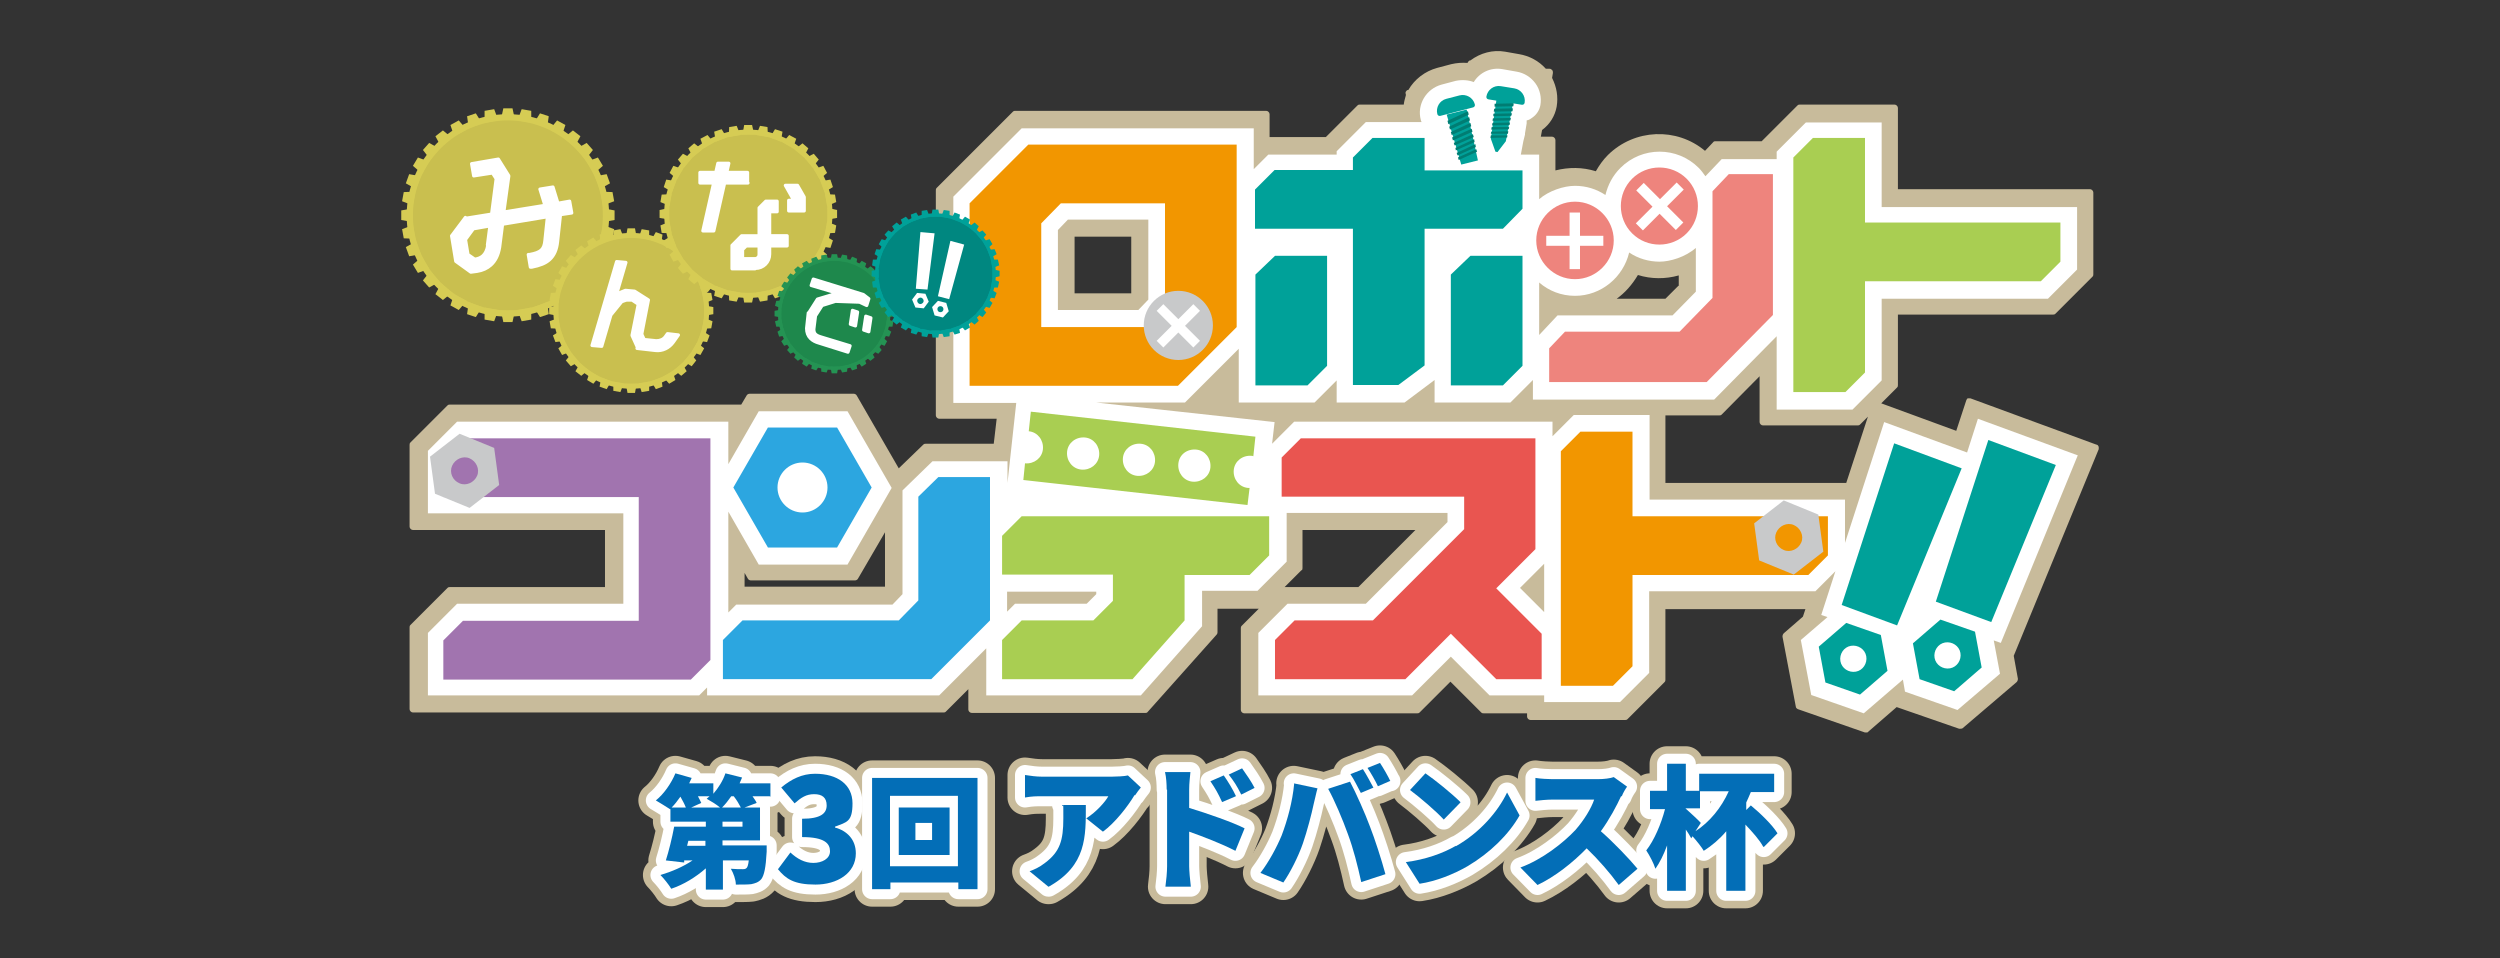 <?xml version="1.0" encoding="UTF-8"?>
<svg xmlns="http://www.w3.org/2000/svg" id="_レイヤー_1" data-name="レイヤー 1" version="1.1" viewBox="0 0 600 230">
  <rect x="0" y="0" width="600" height="230" fill="#333333" stroke="none"/>
  <defs>
    <style>
      .cls-1 {
        fill: #1e884c;
      }

      .cls-1, .cls-2, .cls-3, .cls-4, .cls-5, .cls-6, .cls-7, .cls-8, .cls-9, .cls-10, .cls-11, .cls-12, .cls-13, .cls-14, .cls-15, .cls-16, .cls-17 {
        stroke-width: 0px;
      }

      .cls-2 {
        fill: #d6cc54;
      }

      .cls-3 {
        fill: #2ca6e0;
      }

      .cls-4 {
        fill: #a174af;
      }

      .cls-5 {
        fill: #e95550;
      }

      .cls-6 {
        fill: #f29600;
      }

      .cls-7 {
        fill: #c8c9ca;
      }

      .cls-8 {
        fill: #00a199;
      }

      .cls-18 {
        stroke-width: .8px;
      }

      .cls-18, .cls-19 {
        stroke: #fff;
      }

      .cls-18, .cls-19, .cls-20 {
        stroke-linejoin: round;
      }

      .cls-18, .cls-16 {
        fill: #fff;
      }

      .cls-9 {
        fill: #008780;
      }

      .cls-19 {
        stroke-width: 4.8px;
      }

      .cls-19, .cls-20 {
        fill: none;
        stroke-linecap: round;
      }

      .cls-10 {
        fill: #c9bf4f;
      }

      .cls-20 {
        stroke: #c8bb9b;
        stroke-width: 8.4px;
      }

      .cls-11 {
        fill: #a9ce52;
      }

      .cls-12 {
        fill: #249353;
      }

      .cls-13 {
        fill: #c8bb9b;
      }

      .cls-14 {
        fill: #ee847d;
      }

      .cls-15 {
        fill: #036eb7;
      }

      .cls-17 {
        fill: #007d73;
      }
    </style>
  </defs>
  <g>
    <path class="cls-13" d="M503.6,107.1c0-.2-.3-.4-.5-.4l-30.2-11.1c-.2,0-.4,0-.6,0-.2,0-.3.3-.4.5l-2.4,7.3-18-6.6,3.8-3.8c.2-.2.2-.4.2-.6v-16.9h37.2c.2,0,.4,0,.6-.2l8.9-8.9c.2-.2.2-.4.2-.6v-19.6c0-.4-.4-.8-.8-.8h-46.1v-19.5c0-.4-.4-.8-.8-.8h-22.7c-.2,0-.4,0-.6.2l-8.6,8.6h-11.1c-.2,0-.4,0-.6.3l-1.9,2c-6.8-5.7-16.9-5.3-23.3,1-1.2,1.2-2.1,2.5-2.9,3.9-3.2-1-6.5-1-9.7-.2v-7.3c0-.4-.4-.8-.8-.8h-2.7l.3-1.6s0,0,0,0c1.9-1.4,3.1-3.4,3.5-5.6.4-2.4,0-4.7-1.1-6.9l.2-1.2c0-.2,0-.5-.2-.7-.2-.2-.4-.3-.6-.3h-.9c-1.7-1.9-4-3.1-6.4-3.5l-3.4-.6c-2.9-.5-5.9.3-8.3,2.1-.1,0-.3,0-.4.2-.1,0-.2.2-.3.4-1.3-.1-2.6,0-3.9.3l-3.4.9c-2.9.8-5.4,2.7-6.9,5.3h-.1c-.2,0-.4.2-.5.4-.1.2-.1.4,0,.6v.3c-.2.7-.4,1.4-.5,2.2h-10.5c-.2,0-.4,0-.6.2l-7.6,7.6h-13.5v-5.5c0-.4-.4-.8-.8-.8h-60.2c-.2,0-.4,0-.6.2l-18.3,18.3c-.2.2-.2.4-.2.6v54c0,.4.4.8.8.8h13.8l-.7,6h-16.3c-.2,0-.4,0-.6.2l-5.9,5.7-10.1-17.5c-.1-.2-.4-.4-.7-.4h-25c-.3,0-.6.2-.7.4l-1.3,2.2c0,0-.2,0-.3,0h-69.6c-.2,0-.4,0-.6.2l-8.9,8.9c-.2.2-.2.4-.2.6v19.6c0,.4.4.8.8.8h46.1v13.7h-37.2c-.2,0-.4,0-.6.2l-8.9,8.9c-.2.2-.2.4-.2.6v19.6c0,.4.4.8.8.8h127.3c.2,0,.4,0,.6-.2l5.4-5.4v4.9c0,.4.4.8.8.8h41.7c.2,0,.4,0,.6-.3l16.5-18.5c.1-.1.2-.3.2-.5v-5.7h9.9l-4.1,4.1c-.2.2-.2.4-.2.6v19.6c0,.4.4.8.8.8h41.5c.2,0,.4,0,.6-.2l7.4-7.4,7.4,7.4c.2.2.4.2.6.2h10.4v.8c0,.4.4.8.8.8h22.7c.2,0,.4,0,.6-.2l8.9-8.9c.2-.2.2-.4.2-.6v-16.9h33.6l-.6,1.8-4.6,4c-.2.2-.3.5-.3.8l3.2,16.8c0,.3.3.5.5.6l16.1,5.6c0,0,.2,0,.3,0,.2,0,.4,0,.5-.2l6.8-5.9,15,5.2c.3,0,.6,0,.8-.1l13-11.1c.2-.2.3-.5.3-.8l-1-5.5,20.4-49.6c0-.2,0-.4,0-.6ZM443.1,115.9h-43.4v-16.2h12.9c.2,0,.4,0,.6-.2l9.1-9.2v11c0,.4.4.8.8.8h22.7c.2,0,.4,0,.6-.2l1.9-1.9-5.2,15.9ZM403,68.4l-3.3,3.3h-11.7c2.1-1.5,3.8-3.5,5.1-5.7,3.2,1,6.6,1,9.8.1v2.3ZM257.9,70.4v-13.6h0c0,0,13.6,0,13.6,0v13.6h0c0,0-13.6,0-13.6,0ZM312.4,136.9c.2-.2.2-.4.2-.6v-9.1h27.1l-13.7,13.7h-17.7l4.1-4.1ZM212.4,127.5v13.3h0c0,0-33.7,0-33.7,0v-3.3l.8,1.4c.1.2.4.4.7.4h25c.3,0,.6-.2.7-.4l6.7-11.5Z"></path>
    <path class="cls-16" d="M498.7,109.3l-24-8.8-2.6,8.1-19.9-7.3-9.4,29v-10.4h-46.9v-20.3h-18.2l-5.1,5.1v-3.5h-62l-5.3,5.3.6-5.2-42.9-4.7h21.4l12.9-12.9v12.9h18.2l5.3-5.3v5.3h16.3l7.2-5.4v5.4h18.2l5.4-5.4v4.7h43.5l15-15.2v17.6h18.2l7-7v-19.6h39.9l7-7v-15h-46.9v-20.3h-18.2l-7,7v1.8h-13.2l-3.9,4.1c-.5-.7-1-1.4-1.6-2h0c-5.2-5.2-13.6-5.2-18.8,0-1.9,1.9-3,4.1-3.6,6.5-2.1-1.4-4.6-2.2-7.3-2.2s-6.3,1.2-8.6,3.2v-10.7h-4.4l.6-3.2.2-.8h0l.2-.8v-.3h0l.2-1.2h0l.2-1.2v-.7c.6-.1,1-.4,1.4-.7,1-.7,1.7-1.8,1.9-3,.3-1.8-.1-3.7-1.2-5.2-1.1-1.5-2.7-2.5-4.5-2.8l-3.4-.6c-2.8-.5-5.5.8-6.9,3.1-1.3-.5-2.8-.6-4.3-.3l-3.4.9c-3.7,1-6,4.8-5,8.5,0,.2.1.3.2.5h-13.4l-7,7v.8h-16.4l-3.5,3.5v-9.8h-55.7l-16.4,16.4v49.5h15.1l-2.1,19.2v-5.2h-18l-7.2,7v24.9l-2.4,2.5h-37.5l-1.9,1.9v-24.2l7.3,12.7h21.3l10.6-18.4-10.6-18.4h-21.3l-7.3,12.7v-10.2h-65.1l-7,7v15h46.9v21.7h-39.9l-7,7v15h65.1l1.9-1.9v1.9h55.7l11.3-11.3v11.3h37.1l14.7-16.6v-8.5h13.3l7-7v-11.7h38.6v2.2l-19.6,19.6h-18.8l-7,7v15h36.9l9.3-9.3,9.3,9.3h13.1v1.6h18.2l7-7v-19.6h39.9l4.8-4.8-3.4,10.5,1.5.5-6.4,5.5,2.5,13.2,12.6,4.4,9.4-8.1.5,2.9,12.6,4.4,10.2-8.7-1.5-8,1.7.6,18.5-45.1ZM275.6,52.7v19.2l-2.4,2.5h-19.3v-19.2l2.4-2.5h19.3ZM407,70l-5.6,5.7h-27.6l-4.4,4.7v-12.6c2.3,2,5.3,3.2,8.6,3.2,6.3,0,11.6-4.5,13-10.4,2.2,1.5,4.8,2.2,7.3,2.2s6.2-1.1,8.7-3.3v10.6ZM241.6,142h21.5v.6l-2.3,2.3h-17.2l-1.9,1.9v-4.9ZM364.8,141.1l5.8-5.8v11.6l-5.8-5.8Z"></path>
    <g>
      <path class="cls-11" d="M300.4,109.4c.1,0,.2,0,.4.1l.5-4.7-53.9-6-.5,4.7s0,0,0,0c2.1.2,3.6,2.1,3.4,4.3-.2,2.1-2.1,3.6-4.3,3.4,0,0,0,0,0,0l-.4,4,53.8,6,.5-4.1c-.1,0-.3,0-.4,0-2.1-.2-3.6-2.1-3.4-4.3.2-2.1,2.1-3.6,4.3-3.4ZM259.5,112.7c-2.1-.2-3.6-2.1-3.4-4.3.2-2.1,2.1-3.6,4.3-3.4,2.1.2,3.6,2.1,3.4,4.3-.2,2.1-2.1,3.6-4.3,3.4ZM272.9,114.2c-2.1-.2-3.6-2.1-3.4-4.3.2-2.1,2.1-3.6,4.3-3.4,2.1.2,3.6,2.1,3.4,4.3-.2,2.1-2.1,3.6-4.3,3.4ZM286.2,115.6c-2.1-.2-3.6-2.1-3.4-4.3s2.1-3.6,4.3-3.4c2.1.2,3.6,2.1,3.4,4.3-.2,2.1-2.1,3.6-4.3,3.4Z"></path>
      <g>
        <path class="cls-8" d="M347.4,23.5h3.5c1.6,0,3,1.3,3,3h0c0,.4-.3.6-.6.6h-8.1c-.4,0-.6-.3-.6-.6h0c0-1.6,1.3-3,3-3Z" transform="translate(4.7 88) rotate(-14.5)"></path>
        <polygon class="cls-8" points="354.7 38.5 350.7 39.5 347.2 27.5 352 26.3 354.7 38.5"></polygon>
        <g>
          <polygon class="cls-17" points="352.5 27.5 347.6 29.8 347.4 29 352.3 26.7 352.5 27.5"></polygon>
          <polygon class="cls-17" points="352.8 28.9 348 31.1 347.8 30.4 352.6 28.1 352.8 28.9"></polygon>
          <polygon class="cls-17" points="353.1 30.3 348.4 32.4 348.2 31.7 352.9 29.5 353.1 30.3"></polygon>
          <polygon class="cls-17" points="353.4 31.6 348.7 33.7 348.5 33 353.2 30.9 353.4 31.6"></polygon>
          <polygon class="cls-17" points="353.7 32.9 349.1 34.9 348.9 34.3 353.5 32.2 353.7 32.9"></polygon>
          <polygon class="cls-17" points="353.9 34.1 349.4 36.1 349.3 35.5 353.8 33.4 353.9 34.1"></polygon>
          <polygon class="cls-17" points="354.2 35.3 349.8 37.3 349.6 36.7 354.1 34.6 354.2 35.3"></polygon>
          <polygon class="cls-17" points="354.5 36.4 350.1 38.4 349.9 37.8 354.3 35.8 354.5 36.4"></polygon>
        </g>
      </g>
      <g>
        <path class="cls-8" d="M359.7,20.6h3.5c1.6,0,3,1.3,3,3h0c0,.4-.3.6-.6.6h-8.1c-.4,0-.6-.3-.6-.6h0c0-1.6,1.3-3,3-3Z" transform="translate(8.2 -57.2) rotate(9.2)"></path>
        <polygon class="cls-8" points="359.2 23.6 357.8 33.3 358.9 36.4 359.4 36.5 361.4 33.9 363.2 24.3 359.2 23.6"></polygon>
        <g>
          <polygon class="cls-17" points="363.2 25.5 358.7 25.6 358.7 24.9 363.3 24.8 363.2 25.5"></polygon>
          <polygon class="cls-17" points="363 26.7 358.5 26.8 358.6 26.1 363.1 26 363 26.7"></polygon>
          <polygon class="cls-17" points="362.7 27.8 358.4 27.9 358.4 27.3 362.9 27.2 362.7 27.8"></polygon>
          <polygon class="cls-17" points="362.5 28.9 358.2 29 358.3 28.4 362.6 28.3 362.5 28.9"></polygon>
          <polygon class="cls-17" points="362.3 30 358.1 30.1 358.2 29.5 362.4 29.4 362.3 30"></polygon>
          <polygon class="cls-17" points="362.1 31 357.9 31.1 358 30.5 362.2 30.5 362.1 31"></polygon>
          <polygon class="cls-17" points="361.9 32.1 357.8 32.1 357.9 31.6 362 31.5 361.9 32.1"></polygon>
          <polygon class="cls-17" points="361.7 33 357.7 33.1 357.8 32.5 361.8 32.5 361.7 33"></polygon>
        </g>
      </g>
      <path class="cls-14" d="M378,48.4c-5.1,0-9.3,4.2-9.3,9.3s4.2,9.3,9.3,9.3,9.3-4.2,9.3-9.3-4.2-9.3-9.3-9.3ZM379.2,59v5.6h-2.5v-5.6h-5.6v-2.4h5.6v-5.6h2.5v5.6h5.6v2.4h-5.6Z"></path>
      <path class="cls-14" d="M404.8,42.9c-3.6-3.6-9.5-3.6-13.1,0-3.6,3.6-3.6,9.5,0,13.1,3.6,3.6,9.5,3.6,13.1,0s3.6-9.5,0-13.1ZM404,53.4l-1.8,1.8-3.9-3.9-4,4-1.7-1.7,4-4-3.9-3.9,1.8-1.8,3.9,3.9,4-4,1.7,1.7-4,4,3.9,3.9Z"></path>
      <path class="cls-3" d="M200.9,102.6h-16.6l-8.3,14.4,8.3,14.4h16.6l8.3-14.4-8.3-14.4ZM192.6,123c-3.3,0-6-2.7-6-6s2.7-6,6-6,6,2.7,6,6-2.7,6-6,6Z"></path>
      <path class="cls-6" d="M296.8,78.5l-14.1,14.1h-50v-43.8l14.1-14.1h50v43.8ZM274.9,78.5l4.7-4.8v-24.9h-25l-4.7,4.8v24.9h25Z"></path>
      <path class="cls-8" d="M324.7,37.8l4.7-4.7h12.5v7.8h23.5v9.2l-4.7,4.8h-18.8v32.8l-6.3,4.7h-10.9v-37.5h-23.5v-9.4l4.7-4.7h18.8v-3.1ZM301.3,65.9l4.7-4.5h12.5v26.4l-4.7,4.7h-12.5v-26.6ZM348.2,65.9l4.7-4.5h12.5v26.4l-4.7,4.7h-12.5v-26.6Z"></path>
      <path class="cls-14" d="M425.5,41.9v33.7l-15.9,16.1h-37.8v-8.1l3.8-4h27.5l7.9-8.1v-25.6l3.9-4.1h10.6Z"></path>
      <path class="cls-11" d="M430.4,37.8l4.7-4.7h12.5v20.3h46.9v9.4l-4.7,4.7h-42.2v21.9l-4.7,4.7h-12.5v-56.3Z"></path>
      <path class="cls-4" d="M111.1,149h42.2v-29.7h-46.9v-9.4l4.7-4.7h59.4v53.2l-4.7,4.7h-59.4v-9.4l4.7-4.7Z"></path>
      <path class="cls-3" d="M237.6,114.5v34.4l-14.1,14.1h-50v-9.4l4.7-4.7h37.5l4.7-4.8v-24.9l4.8-4.7h12.4Z"></path>
      <path class="cls-11" d="M240.5,128.6l4.7-4.7h59.4v9.4l-4.7,4.7h-15.6v10.9l-12.5,14.1h-31.3v-9.4l4.7-4.7h17.2l4.7-4.7v-6.3h-26.6v-9.4Z"></path>
      <path class="cls-5" d="M312.2,105.2h56.3v26.6l-9.4,9.4,10.9,10.9v10.9h-10.9l-10.9-10.9-10.9,10.9h-31.3v-9.4l4.7-4.7h18.8l21.9-21.9v-7.8h-43.8v-9.4l4.7-4.7Z"></path>
      <path class="cls-6" d="M374.6,108.3l4.7-4.7h12.5v20.3h46.9v9.4l-4.7,4.7h-42.2v21.9l-4.7,4.7h-12.5v-56.3Z"></path>
      <g>
        <path class="cls-8" d="M451.4,152.4l-8.3-2.9-6.6,5.7,1.6,8.6,8.3,2.9,6.6-5.7-1.6-8.6ZM441.7,158.7c-.3-1.7.8-3.4,2.5-3.7,1.7-.3,3.4.8,3.7,2.5.3,1.7-.8,3.4-2.5,3.7-1.7.3-3.4-.8-3.7-2.5Z"></path>
        <polygon class="cls-8" points="454.6 106.4 442 145.2 455.3 150.1 470.8 112.4 454.6 106.4"></polygon>
      </g>
      <g>
        <path class="cls-8" d="M474,151.6l-8.3-2.9-6.6,5.7,1.6,8.6,8.3,2.9,6.6-5.7-1.6-8.6ZM464.3,157.9c-.3-1.7.8-3.4,2.5-3.7,1.7-.3,3.4.8,3.7,2.5.3,1.7-.8,3.4-2.5,3.7-1.7.3-3.4-.8-3.7-2.5Z"></path>
        <polygon class="cls-8" points="477.2 105.6 464.6 144.4 477.9 149.3 493.4 111.6 477.2 105.6"></polygon>
      </g>
    </g>
    <path class="cls-7" d="M436.4,123.5l-8.3-3.4-7.1,5.5,1.2,8.9,8.3,3.4,7.1-5.5-1.2-8.9ZM428.1,132c-1.7-.7-2.5-2.6-1.8-4.2s2.6-2.5,4.2-1.8,2.5,2.6,1.8,4.2-2.6,2.5-4.2,1.8Z"></path>
    <path class="cls-7" d="M118.6,107.5l-8.3-3.4-7.1,5.5,1.2,8.9,8.3,3.4,7.1-5.5-1.2-8.9ZM110.3,116c-1.7-.7-2.5-2.6-1.8-4.2s2.6-2.5,4.2-1.8,2.5,2.6,1.8,4.2-2.6,2.5-4.2,1.8Z"></path>
    <g>
      <circle class="cls-7" cx="282.8" cy="78.1" r="8.3"></circle>
      <path class="cls-16" d="M288,74.6l-3.6,3.6,3.6,3.6-1.6,1.6-3.6-3.6-3.6,3.6-1.6-1.6,3.6-3.6-3.6-3.6,1.6-1.6,3.6,3.6,3.6-3.6,1.6,1.6Z"></path>
    </g>
    <g>
      <g>
        <circle class="cls-2" cx="121.9" cy="51.7" r="24.3"></circle>
        <circle class="cls-10" cx="121.9" cy="51.7" r="22.8"></circle>
        <g>
          <g>
            <polygon class="cls-2" points="123.6 28.8 120.2 28.8 120.8 26 123 26 123.6 28.8"></polygon>
            <polygon class="cls-2" points="120.2 74.5 123.6 74.5 123 77.3 120.8 77.3 120.2 74.5"></polygon>
          </g>
          <g>
            <polygon class="cls-2" points="119.6 28.9 116.3 29.5 116.3 26.6 118.6 26.2 119.6 28.9"></polygon>
            <polygon class="cls-2" points="124.2 74.4 127.5 73.8 127.5 76.7 125.2 77.1 124.2 74.4"></polygon>
          </g>
          <g>
            <polygon class="cls-2" points="115.7 29.6 112.5 30.8 112.1 27.9 114.2 27.2 115.7 29.6"></polygon>
            <polygon class="cls-2" points="128.1 73.7 131.3 72.5 131.7 75.4 129.6 76.1 128.1 73.7"></polygon>
          </g>
          <g>
            <polygon class="cls-2" points="112 31.1 109 32.7 108.1 30 110.1 28.9 112 31.1"></polygon>
            <polygon class="cls-2" points="131.9 72.2 134.8 70.6 135.7 73.3 133.7 74.4 131.9 72.2"></polygon>
          </g>
          <g>
            <polygon class="cls-2" points="108.5 33.1 105.9 35.3 104.5 32.7 106.3 31.3 108.5 33.1"></polygon>
            <polygon class="cls-2" points="135.3 70.2 137.9 68 139.3 70.6 137.5 72 135.3 70.2"></polygon>
          </g>
          <g>
            <polygon class="cls-2" points="105.5 35.7 103.3 38.3 101.5 36 103 34.3 105.5 35.7"></polygon>
            <polygon class="cls-2" points="138.3 67.6 140.5 65 142.3 67.3 140.8 69 138.3 67.6"></polygon>
          </g>
          <g>
            <polygon class="cls-2" points="103 38.8 101.3 41.7 99.1 39.8 100.3 37.8 103 38.8"></polygon>
            <polygon class="cls-2" points="140.8 64.5 142.5 61.6 144.7 63.5 143.5 65.5 140.8 64.5"></polygon>
          </g>
          <g>
            <polygon class="cls-2" points="101 42.3 99.9 45.4 97.4 44 98.2 41.8 101 42.3"></polygon>
            <polygon class="cls-2" points="142.8 61 143.9 57.9 146.4 59.3 145.6 61.5 142.8 61"></polygon>
          </g>
          <g>
            <polygon class="cls-2" points="99.7 46 99.1 49.3 96.5 48.3 96.9 46.1 99.7 46"></polygon>
            <polygon class="cls-2" points="144.1 57.3 144.7 54 147.4 55 147 57.2 144.1 57.3"></polygon>
          </g>
          <g>
            <polygon class="cls-2" points="99.1 50 99.1 53.3 96.3 52.8 96.3 50.5 99.1 50"></polygon>
            <polygon class="cls-2" points="144.7 53.3 144.7 50 147.5 50.5 147.5 52.8 144.7 53.3"></polygon>
          </g>
          <g>
            <polygon class="cls-2" points="99.1 54 99.7 57.3 96.9 57.2 96.5 55 99.1 54"></polygon>
            <polygon class="cls-2" points="144.7 49.3 144.1 46 147 46.1 147.4 48.3 144.7 49.3"></polygon>
          </g>
          <g>
            <polygon class="cls-2" points="99.9 57.9 101 61 98.2 61.5 97.4 59.3 99.9 57.9"></polygon>
            <polygon class="cls-2" points="143.9 45.4 142.8 42.3 145.6 41.8 146.4 44 143.9 45.4"></polygon>
          </g>
          <g>
            <polygon class="cls-2" points="101.3 61.6 103 64.5 100.3 65.5 99.1 63.5 101.3 61.6"></polygon>
            <polygon class="cls-2" points="142.5 41.7 140.8 38.8 143.5 37.8 144.7 39.8 142.5 41.7"></polygon>
          </g>
          <g>
            <polygon class="cls-2" points="103.3 65 105.5 67.6 103 69 101.5 67.3 103.3 65"></polygon>
            <polygon class="cls-2" points="140.5 38.3 138.3 35.7 140.8 34.3 142.3 36 140.5 38.3"></polygon>
          </g>
          <g>
            <polygon class="cls-2" points="105.9 68 108.5 70.2 106.3 72 104.5 70.6 105.9 68"></polygon>
            <polygon class="cls-2" points="137.9 35.3 135.3 33.1 137.5 31.3 139.3 32.7 137.9 35.3"></polygon>
          </g>
          <g>
            <polygon class="cls-2" points="109 70.6 112 72.2 110.1 74.4 108.1 73.3 109 70.6"></polygon>
            <polygon class="cls-2" points="134.8 32.7 131.9 31.1 133.7 28.9 135.7 30 134.8 32.7"></polygon>
          </g>
          <g>
            <polygon class="cls-2" points="112.5 72.5 115.7 73.7 114.2 76.1 112.1 75.4 112.5 72.5"></polygon>
            <polygon class="cls-2" points="131.3 30.8 128.1 29.6 129.6 27.2 131.7 27.9 131.3 30.8"></polygon>
          </g>
          <g>
            <polygon class="cls-2" points="116.3 73.8 119.6 74.4 118.6 77.1 116.3 76.7 116.3 73.8"></polygon>
            <polygon class="cls-2" points="127.5 29.5 124.2 28.9 125.2 26.2 127.5 26.6 127.5 29.5"></polygon>
          </g>
        </g>
      </g>
      <g>
        <circle class="cls-2" cx="151.5" cy="74.6" r="18.7"></circle>
        <circle class="cls-10" cx="151.5" cy="74.6" r="17.5"></circle>
        <g>
          <g>
            <polygon class="cls-2" points="152.8 57 150.2 57 150.6 54.8 152.4 54.8 152.8 57"></polygon>
            <polygon class="cls-2" points="150.2 92.1 152.8 92.1 152.4 94.3 150.6 94.3 150.2 92.1"></polygon>
          </g>
          <g>
            <polygon class="cls-2" points="149.7 57.1 147.2 57.5 147.2 55.3 148.9 55 149.7 57.1"></polygon>
            <polygon class="cls-2" points="153.3 92 155.8 91.6 155.8 93.8 154 94.1 153.3 92"></polygon>
          </g>
          <g>
            <polygon class="cls-2" points="146.7 57.6 144.3 58.5 143.9 56.3 145.6 55.7 146.7 57.6"></polygon>
            <polygon class="cls-2" points="156.3 91.5 158.7 90.6 159 92.8 157.4 93.4 156.3 91.5"></polygon>
          </g>
          <g>
            <polygon class="cls-2" points="143.8 58.7 141.6 60 140.9 57.9 142.4 57 143.8 58.7"></polygon>
            <polygon class="cls-2" points="159.1 90.4 161.4 89.1 162.1 91.2 160.6 92.1 159.1 90.4"></polygon>
          </g>
          <g>
            <polygon class="cls-2" points="141.2 60.3 139.2 62 138.1 60 139.5 58.9 141.2 60.3"></polygon>
            <polygon class="cls-2" points="161.8 88.8 163.7 87.2 164.8 89.1 163.5 90.2 161.8 88.8"></polygon>
          </g>
          <g>
            <polygon class="cls-2" points="138.9 62.3 137.2 64.3 135.8 62.6 137 61.2 138.9 62.3"></polygon>
            <polygon class="cls-2" points="164.1 86.8 165.7 84.8 167.1 86.5 166 87.9 164.1 86.8"></polygon>
          </g>
          <g>
            <polygon class="cls-2" points="136.9 64.7 135.7 66.9 134 65.5 134.9 63.9 136.9 64.7"></polygon>
            <polygon class="cls-2" points="166 84.4 167.3 82.2 169 83.6 168.1 85.2 166 84.4"></polygon>
          </g>
          <g>
            <polygon class="cls-2" points="135.5 67.3 134.6 69.8 132.7 68.6 133.3 67 135.5 67.3"></polygon>
            <polygon class="cls-2" points="167.5 81.8 168.4 79.3 170.3 80.5 169.7 82.1 167.5 81.8"></polygon>
          </g>
          <g>
            <polygon class="cls-2" points="134.4 70.2 134 72.8 131.9 72 132.2 70.3 134.4 70.2"></polygon>
            <polygon class="cls-2" points="168.5 78.9 169 76.3 171 77.1 170.7 78.8 168.5 78.9"></polygon>
          </g>
          <g>
            <polygon class="cls-2" points="134 73.3 134 75.8 131.8 75.4 131.8 73.7 134 73.3"></polygon>
            <polygon class="cls-2" points="169 75.8 169 73.3 171.2 73.7 171.2 75.4 169 75.8"></polygon>
          </g>
          <g>
            <polygon class="cls-2" points="134 76.3 134.4 78.9 132.2 78.8 131.9 77.1 134 76.3"></polygon>
            <polygon class="cls-2" points="169 72.8 168.5 70.2 170.7 70.3 171 72 169 72.8"></polygon>
          </g>
          <g>
            <polygon class="cls-2" points="134.6 79.3 135.5 81.8 133.3 82.1 132.7 80.5 134.6 79.3"></polygon>
            <polygon class="cls-2" points="168.4 69.8 167.5 67.3 169.7 67 170.3 68.6 168.4 69.8"></polygon>
          </g>
          <g>
            <polygon class="cls-2" points="135.7 82.2 136.9 84.4 134.9 85.2 134 83.6 135.7 82.2"></polygon>
            <polygon class="cls-2" points="167.3 66.9 166 64.7 168.1 63.9 169 65.5 167.3 66.9"></polygon>
          </g>
          <g>
            <polygon class="cls-2" points="137.2 84.8 138.9 86.8 137 87.9 135.8 86.5 137.2 84.8"></polygon>
            <polygon class="cls-2" points="165.7 64.3 164.1 62.3 166 61.2 167.1 62.6 165.7 64.3"></polygon>
          </g>
          <g>
            <polygon class="cls-2" points="139.2 87.2 141.2 88.8 139.5 90.2 138.1 89.1 139.2 87.2"></polygon>
            <polygon class="cls-2" points="163.7 62 161.8 60.3 163.5 58.9 164.8 60 163.7 62"></polygon>
          </g>
          <g>
            <polygon class="cls-2" points="141.6 89.1 143.8 90.4 142.4 92.1 140.9 91.2 141.6 89.1"></polygon>
            <polygon class="cls-2" points="161.4 60 159.1 58.7 160.6 57 162.1 57.9 161.4 60"></polygon>
          </g>
          <g>
            <polygon class="cls-2" points="144.3 90.6 146.7 91.5 145.6 93.4 143.9 92.8 144.3 90.6"></polygon>
            <polygon class="cls-2" points="158.7 58.5 156.3 57.6 157.4 55.7 159 56.3 158.7 58.5"></polygon>
          </g>
          <g>
            <polygon class="cls-2" points="147.2 91.6 149.7 92 148.9 94.1 147.2 93.8 147.2 91.6"></polygon>
            <polygon class="cls-2" points="155.8 57.5 153.3 57.1 154 55 155.8 55.3 155.8 57.5"></polygon>
          </g>
        </g>
      </g>
      <g>
        <circle class="cls-2" cx="179.6" cy="51.3" r="20.2"></circle>
        <circle class="cls-10" cx="179.6" cy="51.3" r="19"></circle>
        <g>
          <g>
            <polygon class="cls-2" points="181 32.3 178.2 32.3 178.6 30 180.5 30 181 32.3"></polygon>
            <polygon class="cls-2" points="178.2 70.3 181 70.3 180.5 72.6 178.6 72.6 178.2 70.3"></polygon>
          </g>
          <g>
            <polygon class="cls-2" points="177.7 32.4 174.9 32.9 175 30.5 176.8 30.2 177.7 32.4"></polygon>
            <polygon class="cls-2" points="181.5 70.2 184.3 69.7 184.2 72.1 182.4 72.4 181.5 70.2"></polygon>
          </g>
          <g>
            <polygon class="cls-2" points="174.4 33 171.8 34 171.4 31.6 173.2 31 174.4 33"></polygon>
            <polygon class="cls-2" points="184.8 69.6 187.4 68.6 187.8 71 186 71.6 184.8 69.6"></polygon>
          </g>
          <g>
            <polygon class="cls-2" points="171.3 34.2 168.9 35.6 168.1 33.3 169.8 32.4 171.3 34.2"></polygon>
            <polygon class="cls-2" points="187.9 68.4 190.3 67 191.1 69.3 189.4 70.2 187.9 68.4"></polygon>
          </g>
          <g>
            <polygon class="cls-2" points="168.5 35.9 166.3 37.7 165.2 35.6 166.6 34.4 168.5 35.9"></polygon>
            <polygon class="cls-2" points="190.7 66.7 192.9 64.9 194 67 192.6 68.2 190.7 66.7"></polygon>
          </g>
          <g>
            <polygon class="cls-2" points="166 38 164.2 40.2 162.7 38.3 163.9 36.9 166 38"></polygon>
            <polygon class="cls-2" points="193.2 64.6 195 62.4 196.5 64.3 195.3 65.7 193.2 64.6"></polygon>
          </g>
          <g>
            <polygon class="cls-2" points="163.9 40.6 162.5 43 160.7 41.5 161.6 39.8 163.9 40.6"></polygon>
            <polygon class="cls-2" points="195.3 62 196.7 59.6 198.5 61.1 197.6 62.8 195.3 62"></polygon>
          </g>
          <g>
            <polygon class="cls-2" points="162.3 43.5 161.3 46.1 159.3 44.9 159.9 43.1 162.3 43.5"></polygon>
            <polygon class="cls-2" points="196.9 59.1 197.9 56.5 199.9 57.7 199.3 59.5 196.9 59.1"></polygon>
          </g>
          <g>
            <polygon class="cls-2" points="161.2 46.6 160.7 49.4 158.5 48.5 158.8 46.7 161.2 46.6"></polygon>
            <polygon class="cls-2" points="198 56 198.5 53.2 200.7 54.1 200.4 55.9 198 56"></polygon>
          </g>
          <g>
            <polygon class="cls-2" points="160.6 49.9 160.6 52.7 158.3 52.3 158.3 50.4 160.6 49.9"></polygon>
            <polygon class="cls-2" points="198.6 52.7 198.6 49.9 200.9 50.4 200.9 52.3 198.6 52.7"></polygon>
          </g>
          <g>
            <polygon class="cls-2" points="160.7 53.2 161.2 56 158.8 55.9 158.5 54.1 160.7 53.2"></polygon>
            <polygon class="cls-2" points="198.5 49.4 198 46.6 200.4 46.7 200.7 48.5 198.5 49.4"></polygon>
          </g>
          <g>
            <polygon class="cls-2" points="161.3 56.5 162.3 59.1 159.9 59.5 159.3 57.7 161.3 56.5"></polygon>
            <polygon class="cls-2" points="197.9 46.1 196.9 43.5 199.3 43.1 199.9 44.9 197.9 46.1"></polygon>
          </g>
          <g>
            <polygon class="cls-2" points="162.5 59.6 163.9 62 161.6 62.8 160.7 61.1 162.5 59.6"></polygon>
            <polygon class="cls-2" points="196.7 43 195.3 40.6 197.6 39.8 198.5 41.5 196.7 43"></polygon>
          </g>
          <g>
            <polygon class="cls-2" points="164.2 62.4 166 64.6 163.9 65.7 162.7 64.3 164.2 62.4"></polygon>
            <polygon class="cls-2" points="195 40.2 193.2 38 195.3 36.9 196.5 38.3 195 40.2"></polygon>
          </g>
          <g>
            <polygon class="cls-2" points="166.3 64.9 168.5 66.7 166.6 68.2 165.2 67 166.3 64.9"></polygon>
            <polygon class="cls-2" points="192.9 37.7 190.7 35.9 192.6 34.4 194 35.6 192.9 37.7"></polygon>
          </g>
          <g>
            <polygon class="cls-2" points="168.9 67 171.3 68.4 169.8 70.2 168.1 69.3 168.9 67"></polygon>
            <polygon class="cls-2" points="190.3 35.6 187.9 34.2 189.4 32.4 191.1 33.3 190.3 35.6"></polygon>
          </g>
          <g>
            <polygon class="cls-2" points="171.8 68.6 174.4 69.6 173.2 71.6 171.4 71 171.8 68.6"></polygon>
            <polygon class="cls-2" points="187.4 34 184.8 33 186 31 187.8 31.6 187.4 34"></polygon>
          </g>
          <g>
            <polygon class="cls-2" points="174.9 69.7 177.7 70.2 176.8 72.4 175 72.1 174.9 69.7"></polygon>
            <polygon class="cls-2" points="184.3 32.9 181.5 32.4 182.4 30.2 184.2 30.5 184.3 32.9"></polygon>
          </g>
        </g>
      </g>
      <g>
        <circle class="cls-12" cx="200.2" cy="75.3" r="13.5"></circle>
        <circle class="cls-1" cx="200.2" cy="75.3" r="12.7"></circle>
        <g>
          <g>
            <polygon class="cls-12" points="201.2 62.6 199.3 62.6 199.6 61 200.9 61 201.2 62.6"></polygon>
            <polygon class="cls-12" points="199.3 88 201.2 88 200.9 89.6 199.6 89.6 199.3 88"></polygon>
          </g>
          <g>
            <polygon class="cls-12" points="198.9 62.6 197.1 62.9 197.1 61.3 198.4 61.1 198.9 62.6"></polygon>
            <polygon class="cls-12" points="201.5 88 203.4 87.6 203.3 89.2 202.1 89.4 201.5 88"></polygon>
          </g>
          <g>
            <polygon class="cls-12" points="196.8 63 195 63.6 194.7 62.1 195.9 61.6 196.8 63"></polygon>
            <polygon class="cls-12" points="203.7 87.5 205.5 86.9 205.7 88.5 204.5 88.9 203.7 87.5"></polygon>
          </g>
          <g>
            <polygon class="cls-12" points="194.7 63.8 193.1 64.7 192.5 63.2 193.6 62.6 194.7 63.8"></polygon>
            <polygon class="cls-12" points="205.8 86.7 207.4 85.8 207.9 87.3 206.8 88 205.8 86.7"></polygon>
          </g>
          <g>
            <polygon class="cls-12" points="192.8 64.9 191.3 66.1 190.6 64.7 191.5 63.9 192.8 64.9"></polygon>
            <polygon class="cls-12" points="207.7 85.6 209.1 84.4 209.9 85.8 208.9 86.6 207.7 85.6"></polygon>
          </g>
          <g>
            <polygon class="cls-12" points="191.1 66.4 189.9 67.8 188.9 66.6 189.7 65.6 191.1 66.4"></polygon>
            <polygon class="cls-12" points="209.4 84.2 210.6 82.7 211.6 84 210.8 84.9 209.4 84.2"></polygon>
          </g>
          <g>
            <polygon class="cls-12" points="189.7 68.1 188.7 69.7 187.5 68.7 188.2 67.6 189.7 68.1"></polygon>
            <polygon class="cls-12" points="210.8 82.4 211.7 80.8 212.9 81.9 212.3 83 210.8 82.4"></polygon>
          </g>
          <g>
            <polygon class="cls-12" points="188.6 70 188 71.8 186.6 71 187 69.8 188.6 70"></polygon>
            <polygon class="cls-12" points="211.9 80.5 212.5 78.7 213.9 79.6 213.4 80.8 211.9 80.5"></polygon>
          </g>
          <g>
            <polygon class="cls-12" points="187.9 72.1 187.5 74 186 73.4 186.3 72.2 187.9 72.1"></polygon>
            <polygon class="cls-12" points="212.6 78.4 212.9 76.6 214.4 77.1 214.2 78.4 212.6 78.4"></polygon>
          </g>
          <g>
            <polygon class="cls-12" points="187.5 74.3 187.5 76.2 185.9 75.9 185.9 74.6 187.5 74.3"></polygon>
            <polygon class="cls-12" points="212.9 76.2 212.9 74.3 214.5 74.6 214.5 75.9 212.9 76.2"></polygon>
          </g>
          <g>
            <polygon class="cls-12" points="187.5 76.6 187.9 78.4 186.3 78.4 186 77.1 187.5 76.6"></polygon>
            <polygon class="cls-12" points="212.9 74 212.6 72.1 214.2 72.2 214.4 73.4 212.9 74"></polygon>
          </g>
          <g>
            <polygon class="cls-12" points="188 78.7 188.6 80.5 187 80.8 186.6 79.6 188 78.7"></polygon>
            <polygon class="cls-12" points="212.5 71.8 211.9 70 213.4 69.8 213.9 71 212.5 71.8"></polygon>
          </g>
          <g>
            <polygon class="cls-12" points="188.7 80.8 189.7 82.4 188.2 83 187.5 81.9 188.7 80.8"></polygon>
            <polygon class="cls-12" points="211.7 69.7 210.8 68.1 212.3 67.6 212.9 68.7 211.7 69.7"></polygon>
          </g>
          <g>
            <polygon class="cls-12" points="189.9 82.7 191.1 84.2 189.7 84.9 188.9 84 189.9 82.7"></polygon>
            <polygon class="cls-12" points="210.6 67.8 209.4 66.4 210.8 65.6 211.6 66.6 210.6 67.8"></polygon>
          </g>
          <g>
            <polygon class="cls-12" points="191.3 84.4 192.8 85.6 191.5 86.6 190.6 85.8 191.3 84.4"></polygon>
            <polygon class="cls-12" points="209.1 66.1 207.7 64.9 208.9 63.9 209.9 64.7 209.1 66.1"></polygon>
          </g>
          <g>
            <polygon class="cls-12" points="193.1 85.8 194.7 86.7 193.6 88 192.5 87.3 193.1 85.8"></polygon>
            <polygon class="cls-12" points="207.4 64.7 205.8 63.8 206.8 62.6 207.9 63.2 207.4 64.7"></polygon>
          </g>
          <g>
            <polygon class="cls-12" points="195 86.9 196.8 87.5 195.9 88.9 194.7 88.5 195 86.9"></polygon>
            <polygon class="cls-12" points="205.5 63.6 203.7 63 204.5 61.6 205.7 62.1 205.5 63.6"></polygon>
          </g>
          <g>
            <polygon class="cls-12" points="197.1 87.6 198.9 88 198.4 89.4 197.1 89.2 197.1 87.6"></polygon>
            <polygon class="cls-12" points="203.4 62.9 201.5 62.6 202.1 61.1 203.3 61.3 203.4 62.9"></polygon>
          </g>
        </g>
      </g>
      <g>
        <circle class="cls-8" cx="224.5" cy="65.7" r="14.5"></circle>
        <circle class="cls-9" cx="224.5" cy="65.7" r="13.7"></circle>
        <g>
          <g>
            <polygon class="cls-8" points="225.5 52 223.5 52 223.8 50.3 225.2 50.3 225.5 52"></polygon>
            <polygon class="cls-8" points="223.5 79.3 225.5 79.3 225.2 81 223.8 81 223.5 79.3"></polygon>
          </g>
          <g>
            <polygon class="cls-8" points="223.1 52 221.2 52.4 221.2 50.6 222.5 50.4 223.1 52"></polygon>
            <polygon class="cls-8" points="225.9 79.3 227.9 78.9 227.9 80.7 226.5 80.9 225.9 79.3"></polygon>
          </g>
          <g>
            <polygon class="cls-8" points="220.8 52.5 218.9 53.2 218.6 51.5 219.9 51 220.8 52.5"></polygon>
            <polygon class="cls-8" points="228.3 78.8 230.1 78.2 230.4 79.9 229.1 80.3 228.3 78.8"></polygon>
          </g>
          <g>
            <polygon class="cls-8" points="218.6 53.3 216.8 54.3 216.2 52.7 217.4 52 218.6 53.3"></polygon>
            <polygon class="cls-8" points="230.5 78 232.2 77 232.8 78.6 231.6 79.3 230.5 78"></polygon>
          </g>
          <g>
            <polygon class="cls-8" points="216.5 54.5 215 55.8 214.1 54.3 215.2 53.4 216.5 54.5"></polygon>
            <polygon class="cls-8" points="232.5 76.8 234.1 75.5 234.9 77 233.9 77.9 232.5 76.8"></polygon>
          </g>
          <g>
            <polygon class="cls-8" points="214.7 56.1 213.4 57.6 212.3 56.3 213.2 55.3 214.7 56.1"></polygon>
            <polygon class="cls-8" points="234.3 75.2 235.6 73.7 236.7 75 235.8 76.1 234.3 75.2"></polygon>
          </g>
          <g>
            <polygon class="cls-8" points="213.2 57.9 212.2 59.7 210.9 58.6 211.6 57.4 213.2 57.9"></polygon>
            <polygon class="cls-8" points="235.9 73.4 236.9 71.6 238.2 72.7 237.5 73.9 235.9 73.4"></polygon>
          </g>
          <g>
            <polygon class="cls-8" points="212 60 211.3 61.9 209.9 61 210.3 59.8 212 60"></polygon>
            <polygon class="cls-8" points="237 71.3 237.7 69.4 239.2 70.3 238.7 71.6 237 71.3"></polygon>
          </g>
          <g>
            <polygon class="cls-8" points="211.2 62.3 210.9 64.3 209.3 63.7 209.5 62.3 211.2 62.3"></polygon>
            <polygon class="cls-8" points="237.8 69 238.2 67 239.8 67.6 239.5 69 237.8 69"></polygon>
          </g>
          <g>
            <polygon class="cls-8" points="210.9 64.6 210.9 66.7 209.2 66.3 209.2 65 210.9 64.6"></polygon>
            <polygon class="cls-8" points="238.2 66.7 238.2 64.6 239.9 65 239.9 66.3 238.2 66.7"></polygon>
          </g>
          <g>
            <polygon class="cls-8" points="210.9 67 211.2 69 209.5 69 209.3 67.6 210.9 67"></polygon>
            <polygon class="cls-8" points="238.2 64.3 237.8 62.3 239.5 62.3 239.8 63.7 238.2 64.3"></polygon>
          </g>
          <g>
            <polygon class="cls-8" points="211.3 69.4 212 71.3 210.3 71.6 209.9 70.3 211.3 69.4"></polygon>
            <polygon class="cls-8" points="237.7 61.9 237 60 238.7 59.8 239.2 61 237.7 61.9"></polygon>
          </g>
          <g>
            <polygon class="cls-8" points="212.2 71.6 213.2 73.4 211.6 73.9 210.9 72.7 212.2 71.6"></polygon>
            <polygon class="cls-8" points="236.9 59.7 235.9 57.9 237.5 57.4 238.2 58.6 236.9 59.7"></polygon>
          </g>
          <g>
            <polygon class="cls-8" points="213.4 73.7 214.7 75.2 213.2 76.1 212.3 75 213.4 73.7"></polygon>
            <polygon class="cls-8" points="235.6 57.6 234.3 56.1 235.8 55.3 236.7 56.3 235.6 57.6"></polygon>
          </g>
          <g>
            <polygon class="cls-8" points="215 75.5 216.5 76.8 215.2 77.9 214.1 77 215 75.5"></polygon>
            <polygon class="cls-8" points="234.1 55.8 232.5 54.5 233.9 53.4 234.9 54.3 234.1 55.8"></polygon>
          </g>
          <g>
            <polygon class="cls-8" points="216.8 77 218.6 78 217.4 79.3 216.2 78.6 216.8 77"></polygon>
            <polygon class="cls-8" points="232.2 54.3 230.5 53.3 231.6 52 232.8 52.7 232.2 54.3"></polygon>
          </g>
          <g>
            <polygon class="cls-8" points="218.9 78.2 220.8 78.8 219.9 80.3 218.6 79.9 218.9 78.2"></polygon>
            <polygon class="cls-8" points="230.1 53.2 228.3 52.5 229.1 51 230.4 51.5 230.1 53.2"></polygon>
          </g>
          <g>
            <polygon class="cls-8" points="221.2 78.9 223.1 79.3 222.5 80.9 221.2 80.7 221.2 78.9"></polygon>
            <polygon class="cls-8" points="227.9 52.4 225.9 52 226.5 50.4 227.9 50.6 227.9 52.4"></polygon>
          </g>
        </g>
      </g>
      <path class="cls-18" d="M111.8,52.4l6.2-1,1.1-8.5-.9-1.4-4.5.7-.5-2.9,6.4-1.1,2.5,4-1.2,8.7,9.9-1.6-1.2-3.9,3.1-.5,1.2,3.9,2.8-.5.5,2.8-2.7.4-.7,6.5c-.2,1.9-.8,3.3-1.9,4.3-1,.9-2.3,1.4-4.3,1.8h-.3s-.5-3-.5-3h.3c2.7-.5,3.5-1.2,3.7-3.4l.6-5.7-10.8,1.8-.7,5.5c-.3,1.9-1,3.3-2.1,4.3-.9.8-2,1.3-3.3,1.5l-1.5.2-3.6-2.6-1-6.1,3.3-4.4ZM117,58.8l.6-4.6-4,.7-1.9,2.6.6,3.6,1.6,1.1h.2c1.2-.2,2.6-.8,3-3.4Z"></path>
      <path class="cls-18" d="M153.1,83.6l-1.4-3.1,1.5-7.5-1.5-1h-1.2c0-.1-1.3.4-1.3.4l-2.6,3.2-2.2,7.5-2.3-.2,5.9-20.1,2.2.2-2.2,7.5h.3c0-.1,1.8-.8,1.8-.8l2.2.2,3.3,2.1-1.6,8.2.6,1.3,2.9.3c.9,0,1.7-.3,2.2-1l.5-.7,2.6.3-1.2,1.7c-1,1.4-2.6,2.2-4.3,2l-4.4-.5Z"></path>
      <path class="cls-18" d="M179.5,43.9h-5.6l-2.6,11.5h-2.6l2.6-11.5h-3.3v-2.5h3.8l.5-2.2h2.6l-.5,2.2h5v2.5ZM181.2,64.5h-5.5v-5.6l2.3-2.3h4.2v-6.7l1.6-1.6h2.7v2.5h-1.6l-.2.2v5.6h4.2v2.4h-4.2v2c0,1.9-1.5,3.4-3.4,3.4ZM182.2,61.1v-2.1h-3.1l-.9.9v2.2h3c.5,0,1-.4,1-1ZM191.4,44.5l1.6,2.8v3.3h-3.7v-2.5h1.2c0-.1-2-3.6-2-3.6h2.9Z"></path>
      <path class="cls-18" d="M194.1,75.1l2.1-3.3,4-1.2h1.6c0,0-7.1-2.1-7.1-2.1l.5-1.5,12,3.7,1.3,1-.5,1.6-1.7-.8-5.8-.2-3.2,1-1.6,2.5-.4,3.2c0,1,.4,1.5,1.8,1.9l6.9,2.1-.5,1.5-7-2.2c-.7-.2-1.4-.5-2-1.1-.6-.6-.9-1.4-.9-2.4l.4-3.7ZM205.3,78.2l-1.2-.4.5-3.3,1.2.4-.5,3.3ZM208.5,79.6l-1.2-.4.5-3.3,1.2.4-.5,3.3Z"></path>
      <g>
        <path class="cls-16" d="M222.1,70.5l-2-.2-1.2,1.6.8,1.9,2,.2,1.2-1.6-.8-1.9ZM221.2,72.9c-.4.2-.8,0-1-.4-.2-.4,0-.8.4-1s.8,0,1,.4c.2.4,0,.8-.4,1Z"></path>
        <polygon class="cls-16" points="220.9 55.7 219.8 69.3 222.6 69.5 224.3 56 220.9 55.7"></polygon>
      </g>
      <g>
        <path class="cls-16" d="M227.1,72.7l-2-.5-1.4,1.5.6,2,2,.5,1.4-1.5-.6-2ZM225.9,74.9c-.4.1-.8-.1-.9-.5-.1-.4.1-.8.5-.9s.8.1.9.5c.1.4-.1.8-.5.9Z"></path>
        <polygon class="cls-16" points="228.1 57.8 225.1 71.1 227.8 71.8 231.4 58.7 228.1 57.8"></polygon>
      </g>
    </g>
  </g>
  <g>
    <g>
      <path class="cls-20" d="M184.7,191.1h-4.1c.4.6.8,1.1,1,1.6l-2.9,1.1h3.7v7.9h-9v1.2h10.6s0,1,0,1.5c-.2,3.8-.6,5.7-1.3,6.6-.7.8-1.5,1-2.4,1.2-.8.1-2.2.1-3.7.1,0-1.2-.6-2.8-1.2-3.8,1.1.1,2.2.1,2.8.1.4,0,.7,0,1-.3.2-.2.4-.8.5-1.8h-6.2v7h-4.1v-5.1c-2.4,2.1-5.3,3.9-8.3,4.9-.6-1-1.8-2.5-2.6-3.3,2.7-.8,5.5-2,7.7-3.5h-2v.5c-.1,0-4.4-.5-4.4-.5.7-2.2,1.5-5.4,2-8.1h7.6v-1.2h-8.5v-3h-.1c-.8-.5-2.5-1.6-3.4-2.1,1.9-1.5,3.7-4.1,4.7-6.5l3.9,1.1c-.2.4-.4.9-.6,1.3h5.8v2.5c1.2-1.4,2.3-3.1,2.9-4.9l4,1c-.2.5-.4.9-.6,1.4h7.4v3.2ZM164.6,193.8c-.3-.8-.8-1.7-1.3-2.6-.7,1-1.4,1.9-2.1,2.6h3.5ZM169.3,201.8h-4.1l-.3,1.2h4.4v-1.2ZM172.8,193.8c-.8-.7-2.3-1.6-3.2-2.1.2-.2.5-.4.7-.6h-2.8c.3.6.6,1.1.8,1.6l-2.4,1.1h6.9ZM177.8,193.8c-.4-.8-1-1.8-1.7-2.7h-.6c-.7,1-1.4,1.9-2.2,2.7h4.5ZM178.2,197.2h-4.8v1.2h4.8v-1.2Z"></path>
      <path class="cls-20" d="M186.8,208.5l2.9-3.9c1.6,1.5,3.4,2.5,5.5,2.5s4-1,4-2.8-1.2-3.4-6.7-3.4v-4.4c4.5,0,5.9-1.3,5.9-3.2s-1.1-2.7-3-2.7-3.1.8-4.7,2.2l-3.2-3.8c2.4-2,5-3.3,8.1-3.3,5.4,0,9,2.6,9,7.1s-1.4,4.5-4.2,5.6v.2c2.9.8,5,2.9,5,6.2,0,4.8-4.5,7.5-9.7,7.5s-7.1-1.4-9-3.7Z"></path>
      <path class="cls-20" d="M234.6,186.7v26.7h-4.6v-1.6h-16.3v1.6h-4.4v-26.7h25.3ZM229.9,207.9v-16.9h-16.3v16.9h16.3ZM227.9,193.8v11.4h-12.2v-11.4h12.2ZM223.7,197.5h-4v4.1h4v-4.1Z"></path>
      <path class="cls-20" d="M272.3,190.8c-1.6,2.7-4.7,6.7-7.6,8.8l-4-3.2c2.4-1.5,4.6-4,5.3-5.3h-15.9c-1.4,0-2.4,0-4.1.3v-5.4c1.3.2,2.7.4,4.1.4h16.7c1.1,0,3.2-.1,3.9-.3l3.1,2.9c-.4.5-1.1,1.4-1.4,1.9ZM251.6,212.8l-4.5-3.7c1.1-.4,2.3-.9,3.7-2,3.6-2.7,4.4-5.4,4.4-10.7s0-2.1-.3-3.2h5.7c0,7.6.2,14.5-8.9,19.6Z"></path>
      <path class="cls-20" d="M280,189.5c0-1.3-.1-3-.4-4.2h6.1c-.1,1.2-.3,2.6-.3,4.2v4.4c4.3,1.3,10.6,3.5,13.3,4.9l-2.2,5.4c-3.3-1.7-7.7-3.4-11.1-4.6v8.3c0,.9.2,3.4.4,4.9h-6.1c.2-1.4.4-3.5.4-4.9v-18.4ZM296.6,191.1l-3.3,1.4c-1-2.2-1.6-3.2-2.8-5l3.2-1.4c1,1.4,2.2,3.4,2.9,4.9ZM301.1,189.1l-3.2,1.6c-1.1-2.2-1.7-3.1-3-4.8l3.2-1.5c1,1.4,2.3,3.3,3,4.7Z"></path>
      <path class="cls-20" d="M310.5,188l5.7,1.2c-.3,1-.7,3-.9,3.7-.5,2.4-1.6,6.6-2.6,9.5-1.1,3.2-3.1,7.1-4.7,9.4l-5.5-2.3c2-2.6,3.9-6.1,5.1-9,1.4-3.7,2.6-8.1,3-12.4ZM318.8,189.3l5.2-1.7c1.4,2.6,3.7,7.8,4.8,10.8,1.1,2.8,2.8,8,3.7,11.4l-5.8,1.9c-.9-4.1-1.9-8-3.2-11.5-1.2-3.4-3.3-8.3-4.7-10.8ZM329.7,189l-3.1,1.3c-.7-1.3-1.6-3.2-2.5-4.5l3-1.2c.8,1.2,1.9,3.3,2.5,4.4ZM333.7,187.4l-3,1.3c-.6-1.3-1.7-3.2-2.5-4.4l3-1.2c.8,1.2,2,3.3,2.5,4.4Z"></path>
      <path class="cls-20" d="M349.4,203.1c5.8-3.3,10.1-8.3,12.3-12.9l3,5.5c-2.6,4.6-7.1,9-12.5,12.2-3.3,1.9-7.5,3.6-11.5,4.2l-3.3-5.2c4.7-.6,8.9-2.1,12-3.9ZM350.5,192.6l-4,4.1c-1.7-1.9-5.8-5.4-8.1-7.1l3.7-4c2.2,1.5,6.4,4.9,8.4,6.9Z"></path>
      <path class="cls-20" d="M389.1,191c-1.1,2.4-2.8,5.6-4.9,8.5,3.1,2.7,7,6.8,8.8,9l-4.5,3.9c-2.1-2.9-4.8-6-7.7-8.8-3.4,3.5-7.6,6.8-11.8,8.8l-4.1-4.2c5.2-1.9,10.3-5.9,13.2-9,2.1-2.4,3.8-5.2,4.5-7.3h-10c-1.4,0-3.2.2-4.1.3v-5.5c1.1.2,3.2.3,4.1.3h10.8c1.6,0,3.1-.2,3.9-.5l3.2,2.3c-.3.4-1,1.5-1.3,2.4Z"></path>
      <path class="cls-20" d="M423.1,203.1c-.8-1.5-2.5-3.4-4.2-5.2v15.9h-4.6v-14.3c-1.6,1.9-3.5,3.5-5.4,4.7-.5-.9-1.8-2.5-2.7-3.5l-.3.5c-.3-.6-.8-1.4-1.3-2.1v14.7h-4.5v-10.9c-.8,2.2-1.8,4.2-2.8,5.6-.4-1.3-1.4-3.2-2.2-4.4,1.9-2.4,3.6-6.4,4.5-9.9h-3.6v-4.4h4.1v-6.5h4.5v6.5h3.2v-4.1h18v4.4h-5.6c-.4.9-.7,1.7-1.1,2.5v1.8l1.1-1.1c2.3,1.9,5.2,4.7,6.4,6.7l-3.3,3.3ZM406.9,199.5c3.4-2.2,6.2-5.6,8-9.6h-6.9v4.1h-3.5c1,.9,3.2,2.9,3.7,3.5l-1.3,2Z"></path>
    </g>
    <g>
      <path class="cls-19" d="M184.7,191.1h-4.1c.4.6.8,1.1,1,1.6l-2.9,1.1h3.7v7.9h-9v1.2h10.6s0,1,0,1.5c-.2,3.8-.6,5.7-1.3,6.6-.7.8-1.5,1-2.4,1.2-.8.1-2.2.1-3.7.1,0-1.2-.6-2.8-1.2-3.8,1.1.1,2.2.1,2.8.1.4,0,.7,0,1-.3.2-.2.4-.8.5-1.8h-6.2v7h-4.1v-5.1c-2.4,2.1-5.3,3.9-8.3,4.9-.6-1-1.8-2.5-2.6-3.3,2.7-.8,5.5-2,7.7-3.5h-2v.5c-.1,0-4.4-.5-4.4-.5.7-2.2,1.5-5.4,2-8.1h7.6v-1.2h-8.5v-3h-.1c-.8-.5-2.5-1.6-3.4-2.1,1.9-1.5,3.7-4.1,4.7-6.5l3.9,1.1c-.2.4-.4.9-.6,1.3h5.8v2.5c1.2-1.4,2.3-3.1,2.9-4.9l4,1c-.2.5-.4.9-.6,1.4h7.4v3.2ZM164.6,193.8c-.3-.8-.8-1.7-1.3-2.6-.7,1-1.4,1.9-2.1,2.6h3.5ZM169.3,201.8h-4.1l-.3,1.2h4.4v-1.2ZM172.8,193.8c-.8-.7-2.3-1.6-3.2-2.1.2-.2.5-.4.7-.6h-2.8c.3.6.6,1.1.8,1.6l-2.4,1.1h6.9ZM177.8,193.8c-.4-.8-1-1.8-1.7-2.7h-.6c-.7,1-1.4,1.9-2.2,2.7h4.5ZM178.2,197.2h-4.8v1.2h4.8v-1.2Z"></path>
      <path class="cls-19" d="M186.8,208.5l2.9-3.9c1.6,1.5,3.4,2.5,5.5,2.5s4-1,4-2.8-1.2-3.4-6.7-3.4v-4.4c4.5,0,5.9-1.3,5.9-3.2s-1.1-2.7-3-2.7-3.1.8-4.7,2.2l-3.2-3.8c2.4-2,5-3.3,8.1-3.3,5.4,0,9,2.6,9,7.1s-1.4,4.5-4.2,5.6v.2c2.9.8,5,2.9,5,6.2,0,4.8-4.5,7.5-9.7,7.5s-7.1-1.4-9-3.7Z"></path>
      <path class="cls-19" d="M234.6,186.7v26.7h-4.6v-1.6h-16.3v1.6h-4.4v-26.7h25.3ZM229.9,207.9v-16.9h-16.3v16.9h16.3ZM227.9,193.8v11.4h-12.2v-11.4h12.2ZM223.7,197.5h-4v4.1h4v-4.1Z"></path>
      <path class="cls-19" d="M272.3,190.8c-1.6,2.7-4.7,6.7-7.6,8.8l-4-3.2c2.4-1.5,4.6-4,5.3-5.3h-15.9c-1.4,0-2.4,0-4.1.3v-5.4c1.3.2,2.7.4,4.1.4h16.7c1.1,0,3.2-.1,3.9-.3l3.1,2.9c-.4.5-1.1,1.4-1.4,1.9ZM251.6,212.8l-4.5-3.7c1.1-.4,2.3-.9,3.7-2,3.6-2.7,4.4-5.4,4.4-10.7s0-2.1-.3-3.2h5.7c0,7.6.2,14.5-8.9,19.6Z"></path>
      <path class="cls-19" d="M280,189.5c0-1.3-.1-3-.4-4.2h6.1c-.1,1.2-.3,2.6-.3,4.2v4.4c4.3,1.3,10.6,3.5,13.3,4.9l-2.2,5.4c-3.3-1.7-7.7-3.4-11.1-4.6v8.3c0,.9.2,3.4.4,4.9h-6.1c.2-1.4.4-3.5.4-4.9v-18.4ZM296.6,191.1l-3.3,1.4c-1-2.2-1.6-3.2-2.8-5l3.2-1.4c1,1.4,2.2,3.4,2.9,4.9ZM301.1,189.1l-3.2,1.6c-1.1-2.2-1.7-3.1-3-4.8l3.2-1.5c1,1.4,2.3,3.3,3,4.7Z"></path>
      <path class="cls-19" d="M310.5,188l5.7,1.2c-.3,1-.7,3-.9,3.7-.5,2.4-1.6,6.6-2.6,9.5-1.1,3.2-3.1,7.1-4.7,9.4l-5.5-2.3c2-2.6,3.9-6.1,5.1-9,1.4-3.7,2.6-8.1,3-12.4ZM318.8,189.3l5.2-1.7c1.4,2.6,3.7,7.8,4.8,10.8,1.1,2.8,2.8,8,3.7,11.4l-5.8,1.9c-.9-4.1-1.9-8-3.2-11.5-1.2-3.4-3.3-8.3-4.7-10.8ZM329.7,189l-3.1,1.3c-.7-1.3-1.6-3.2-2.5-4.5l3-1.2c.8,1.2,1.9,3.3,2.5,4.4ZM333.7,187.4l-3,1.3c-.6-1.3-1.7-3.2-2.5-4.4l3-1.2c.8,1.2,2,3.3,2.5,4.4Z"></path>
      <path class="cls-19" d="M349.4,203.1c5.8-3.3,10.1-8.3,12.3-12.9l3,5.5c-2.6,4.6-7.1,9-12.5,12.2-3.3,1.9-7.5,3.6-11.5,4.2l-3.3-5.2c4.7-.6,8.9-2.1,12-3.9ZM350.5,192.6l-4,4.1c-1.7-1.9-5.8-5.4-8.1-7.1l3.7-4c2.2,1.5,6.4,4.9,8.4,6.9Z"></path>
      <path class="cls-19" d="M389.1,191c-1.1,2.4-2.8,5.6-4.9,8.5,3.1,2.7,7,6.8,8.8,9l-4.5,3.9c-2.1-2.9-4.8-6-7.7-8.8-3.4,3.5-7.6,6.8-11.8,8.8l-4.1-4.2c5.2-1.9,10.3-5.9,13.2-9,2.1-2.4,3.8-5.2,4.5-7.3h-10c-1.4,0-3.2.2-4.1.3v-5.5c1.1.2,3.2.3,4.1.3h10.8c1.6,0,3.1-.2,3.9-.5l3.2,2.3c-.3.4-1,1.5-1.3,2.4Z"></path>
      <path class="cls-19" d="M423.1,203.1c-.8-1.5-2.5-3.4-4.2-5.2v15.9h-4.6v-14.3c-1.6,1.9-3.5,3.5-5.4,4.7-.5-.9-1.8-2.5-2.7-3.5l-.3.5c-.3-.6-.8-1.4-1.3-2.1v14.7h-4.5v-10.9c-.8,2.2-1.8,4.2-2.8,5.6-.4-1.3-1.4-3.2-2.2-4.4,1.9-2.4,3.6-6.4,4.5-9.9h-3.6v-4.4h4.1v-6.5h4.5v6.5h3.2v-4.1h18v4.4h-5.6c-.4.9-.7,1.7-1.1,2.5v1.8l1.1-1.1c2.3,1.9,5.2,4.7,6.4,6.7l-3.3,3.3ZM406.9,199.5c3.4-2.2,6.2-5.6,8-9.6h-6.9v4.1h-3.5c1,.9,3.2,2.9,3.7,3.5l-1.3,2Z"></path>
    </g>
    <g>
      <path class="cls-15" d="M184.7,191.1h-4.1c.4.6.8,1.1,1,1.6l-2.9,1.1h3.7v7.9h-9v1.2h10.6s0,1,0,1.5c-.2,3.8-.6,5.7-1.3,6.6-.7.8-1.5,1-2.4,1.2-.8.1-2.2.1-3.7.1,0-1.2-.6-2.8-1.2-3.8,1.1.1,2.2.1,2.8.1.4,0,.7,0,1-.3.2-.2.4-.8.5-1.8h-6.2v7h-4.1v-5.1c-2.4,2.1-5.3,3.9-8.3,4.9-.6-1-1.8-2.5-2.6-3.3,2.7-.8,5.5-2,7.7-3.5h-2v.5c-.1,0-4.4-.5-4.4-.5.7-2.2,1.5-5.4,2-8.1h7.6v-1.2h-8.5v-3h-.1c-.8-.5-2.5-1.6-3.4-2.1,1.9-1.5,3.7-4.1,4.7-6.5l3.9,1.1c-.2.4-.4.9-.6,1.3h5.8v2.5c1.2-1.4,2.3-3.1,2.9-4.9l4,1c-.2.5-.4.9-.6,1.4h7.4v3.2ZM164.6,193.8c-.3-.8-.8-1.7-1.3-2.6-.7,1-1.4,1.9-2.1,2.6h3.5ZM169.3,201.8h-4.1l-.3,1.2h4.4v-1.2ZM172.8,193.8c-.8-.7-2.3-1.6-3.2-2.1.2-.2.5-.4.7-.6h-2.8c.3.6.6,1.1.8,1.6l-2.4,1.1h6.9ZM177.8,193.8c-.4-.8-1-1.8-1.7-2.7h-.6c-.7,1-1.4,1.9-2.2,2.7h4.5ZM178.2,197.2h-4.8v1.2h4.8v-1.2Z"></path>
      <path class="cls-15" d="M186.8,208.5l2.9-3.9c1.6,1.5,3.4,2.5,5.5,2.5s4-1,4-2.8-1.2-3.4-6.7-3.4v-4.4c4.5,0,5.9-1.3,5.9-3.2s-1.1-2.7-3-2.7-3.1.8-4.7,2.2l-3.2-3.8c2.4-2,5-3.3,8.1-3.3,5.4,0,9,2.6,9,7.1s-1.4,4.5-4.2,5.6v.2c2.9.8,5,2.9,5,6.2,0,4.8-4.5,7.5-9.7,7.5s-7.1-1.4-9-3.7Z"></path>
      <path class="cls-15" d="M234.6,186.7v26.7h-4.6v-1.6h-16.3v1.6h-4.4v-26.7h25.3ZM229.9,207.9v-16.9h-16.3v16.9h16.3ZM227.9,193.8v11.4h-12.2v-11.4h12.2ZM223.7,197.5h-4v4.1h4v-4.1Z"></path>
      <path class="cls-15" d="M272.3,190.8c-1.6,2.7-4.7,6.7-7.6,8.8l-4-3.2c2.4-1.5,4.6-4,5.3-5.3h-15.9c-1.4,0-2.4,0-4.1.3v-5.4c1.3.2,2.7.4,4.1.4h16.7c1.1,0,3.2-.1,3.9-.3l3.1,2.9c-.4.5-1.1,1.4-1.4,1.9ZM251.6,212.8l-4.5-3.7c1.1-.4,2.3-.9,3.7-2,3.6-2.7,4.4-5.4,4.4-10.7s0-2.1-.3-3.2h5.7c0,7.6.2,14.5-8.9,19.6Z"></path>
      <path class="cls-15" d="M280,189.5c0-1.3-.1-3-.4-4.2h6.1c-.1,1.2-.3,2.6-.3,4.2v4.4c4.3,1.3,10.6,3.5,13.3,4.9l-2.2,5.4c-3.3-1.7-7.7-3.4-11.1-4.6v8.3c0,.9.2,3.4.4,4.9h-6.1c.2-1.4.4-3.5.4-4.9v-18.4ZM296.6,191.1l-3.3,1.4c-1-2.2-1.6-3.2-2.8-5l3.2-1.4c1,1.4,2.2,3.4,2.9,4.9ZM301.1,189.1l-3.2,1.6c-1.1-2.2-1.7-3.1-3-4.8l3.2-1.5c1,1.4,2.3,3.3,3,4.7Z"></path>
      <path class="cls-15" d="M310.5,188l5.7,1.2c-.3,1-.7,3-.9,3.7-.5,2.4-1.6,6.6-2.6,9.5-1.1,3.2-3.1,7.1-4.7,9.4l-5.5-2.3c2-2.6,3.9-6.1,5.1-9,1.4-3.7,2.6-8.1,3-12.4ZM318.8,189.3l5.2-1.7c1.4,2.6,3.7,7.8,4.8,10.8,1.1,2.8,2.8,8,3.7,11.4l-5.8,1.9c-.9-4.1-1.9-8-3.2-11.5-1.2-3.4-3.3-8.3-4.7-10.8ZM329.7,189l-3.1,1.3c-.7-1.3-1.6-3.2-2.5-4.5l3-1.2c.8,1.2,1.9,3.3,2.5,4.4ZM333.7,187.4l-3,1.3c-.6-1.3-1.7-3.2-2.5-4.4l3-1.2c.8,1.2,2,3.3,2.5,4.4Z"></path>
      <path class="cls-15" d="M349.4,203.1c5.8-3.3,10.1-8.3,12.3-12.9l3,5.5c-2.6,4.6-7.1,9-12.5,12.2-3.3,1.9-7.5,3.6-11.5,4.2l-3.3-5.2c4.7-.6,8.9-2.1,12-3.9ZM350.5,192.6l-4,4.1c-1.7-1.9-5.8-5.4-8.1-7.1l3.7-4c2.2,1.5,6.4,4.9,8.4,6.9Z"></path>
      <path class="cls-15" d="M389.1,191c-1.1,2.4-2.8,5.6-4.9,8.5,3.1,2.7,7,6.8,8.8,9l-4.5,3.9c-2.1-2.9-4.8-6-7.7-8.8-3.4,3.5-7.6,6.8-11.8,8.8l-4.1-4.2c5.2-1.9,10.3-5.9,13.2-9,2.1-2.4,3.8-5.2,4.5-7.3h-10c-1.4,0-3.2.2-4.1.3v-5.5c1.1.2,3.2.3,4.1.3h10.8c1.6,0,3.1-.2,3.9-.5l3.2,2.3c-.3.4-1,1.5-1.3,2.4Z"></path>
      <path class="cls-15" d="M423.1,203.1c-.8-1.5-2.5-3.4-4.2-5.2v15.9h-4.6v-14.3c-1.6,1.9-3.5,3.5-5.4,4.7-.5-.9-1.8-2.5-2.7-3.5l-.3.5c-.3-.6-.8-1.4-1.3-2.1v14.7h-4.5v-10.9c-.8,2.2-1.8,4.2-2.8,5.6-.4-1.3-1.4-3.2-2.2-4.4,1.9-2.4,3.6-6.4,4.5-9.9h-3.6v-4.4h4.1v-6.5h4.5v6.5h3.2v-4.1h18v4.4h-5.6c-.4.9-.7,1.7-1.1,2.5v1.8l1.1-1.1c2.3,1.9,5.2,4.7,6.4,6.7l-3.3,3.3ZM406.9,199.5c3.4-2.2,6.2-5.6,8-9.6h-6.9v4.1h-3.5c1,.9,3.2,2.9,3.7,3.5l-1.3,2Z"></path>
    </g>
  </g>
</svg>
